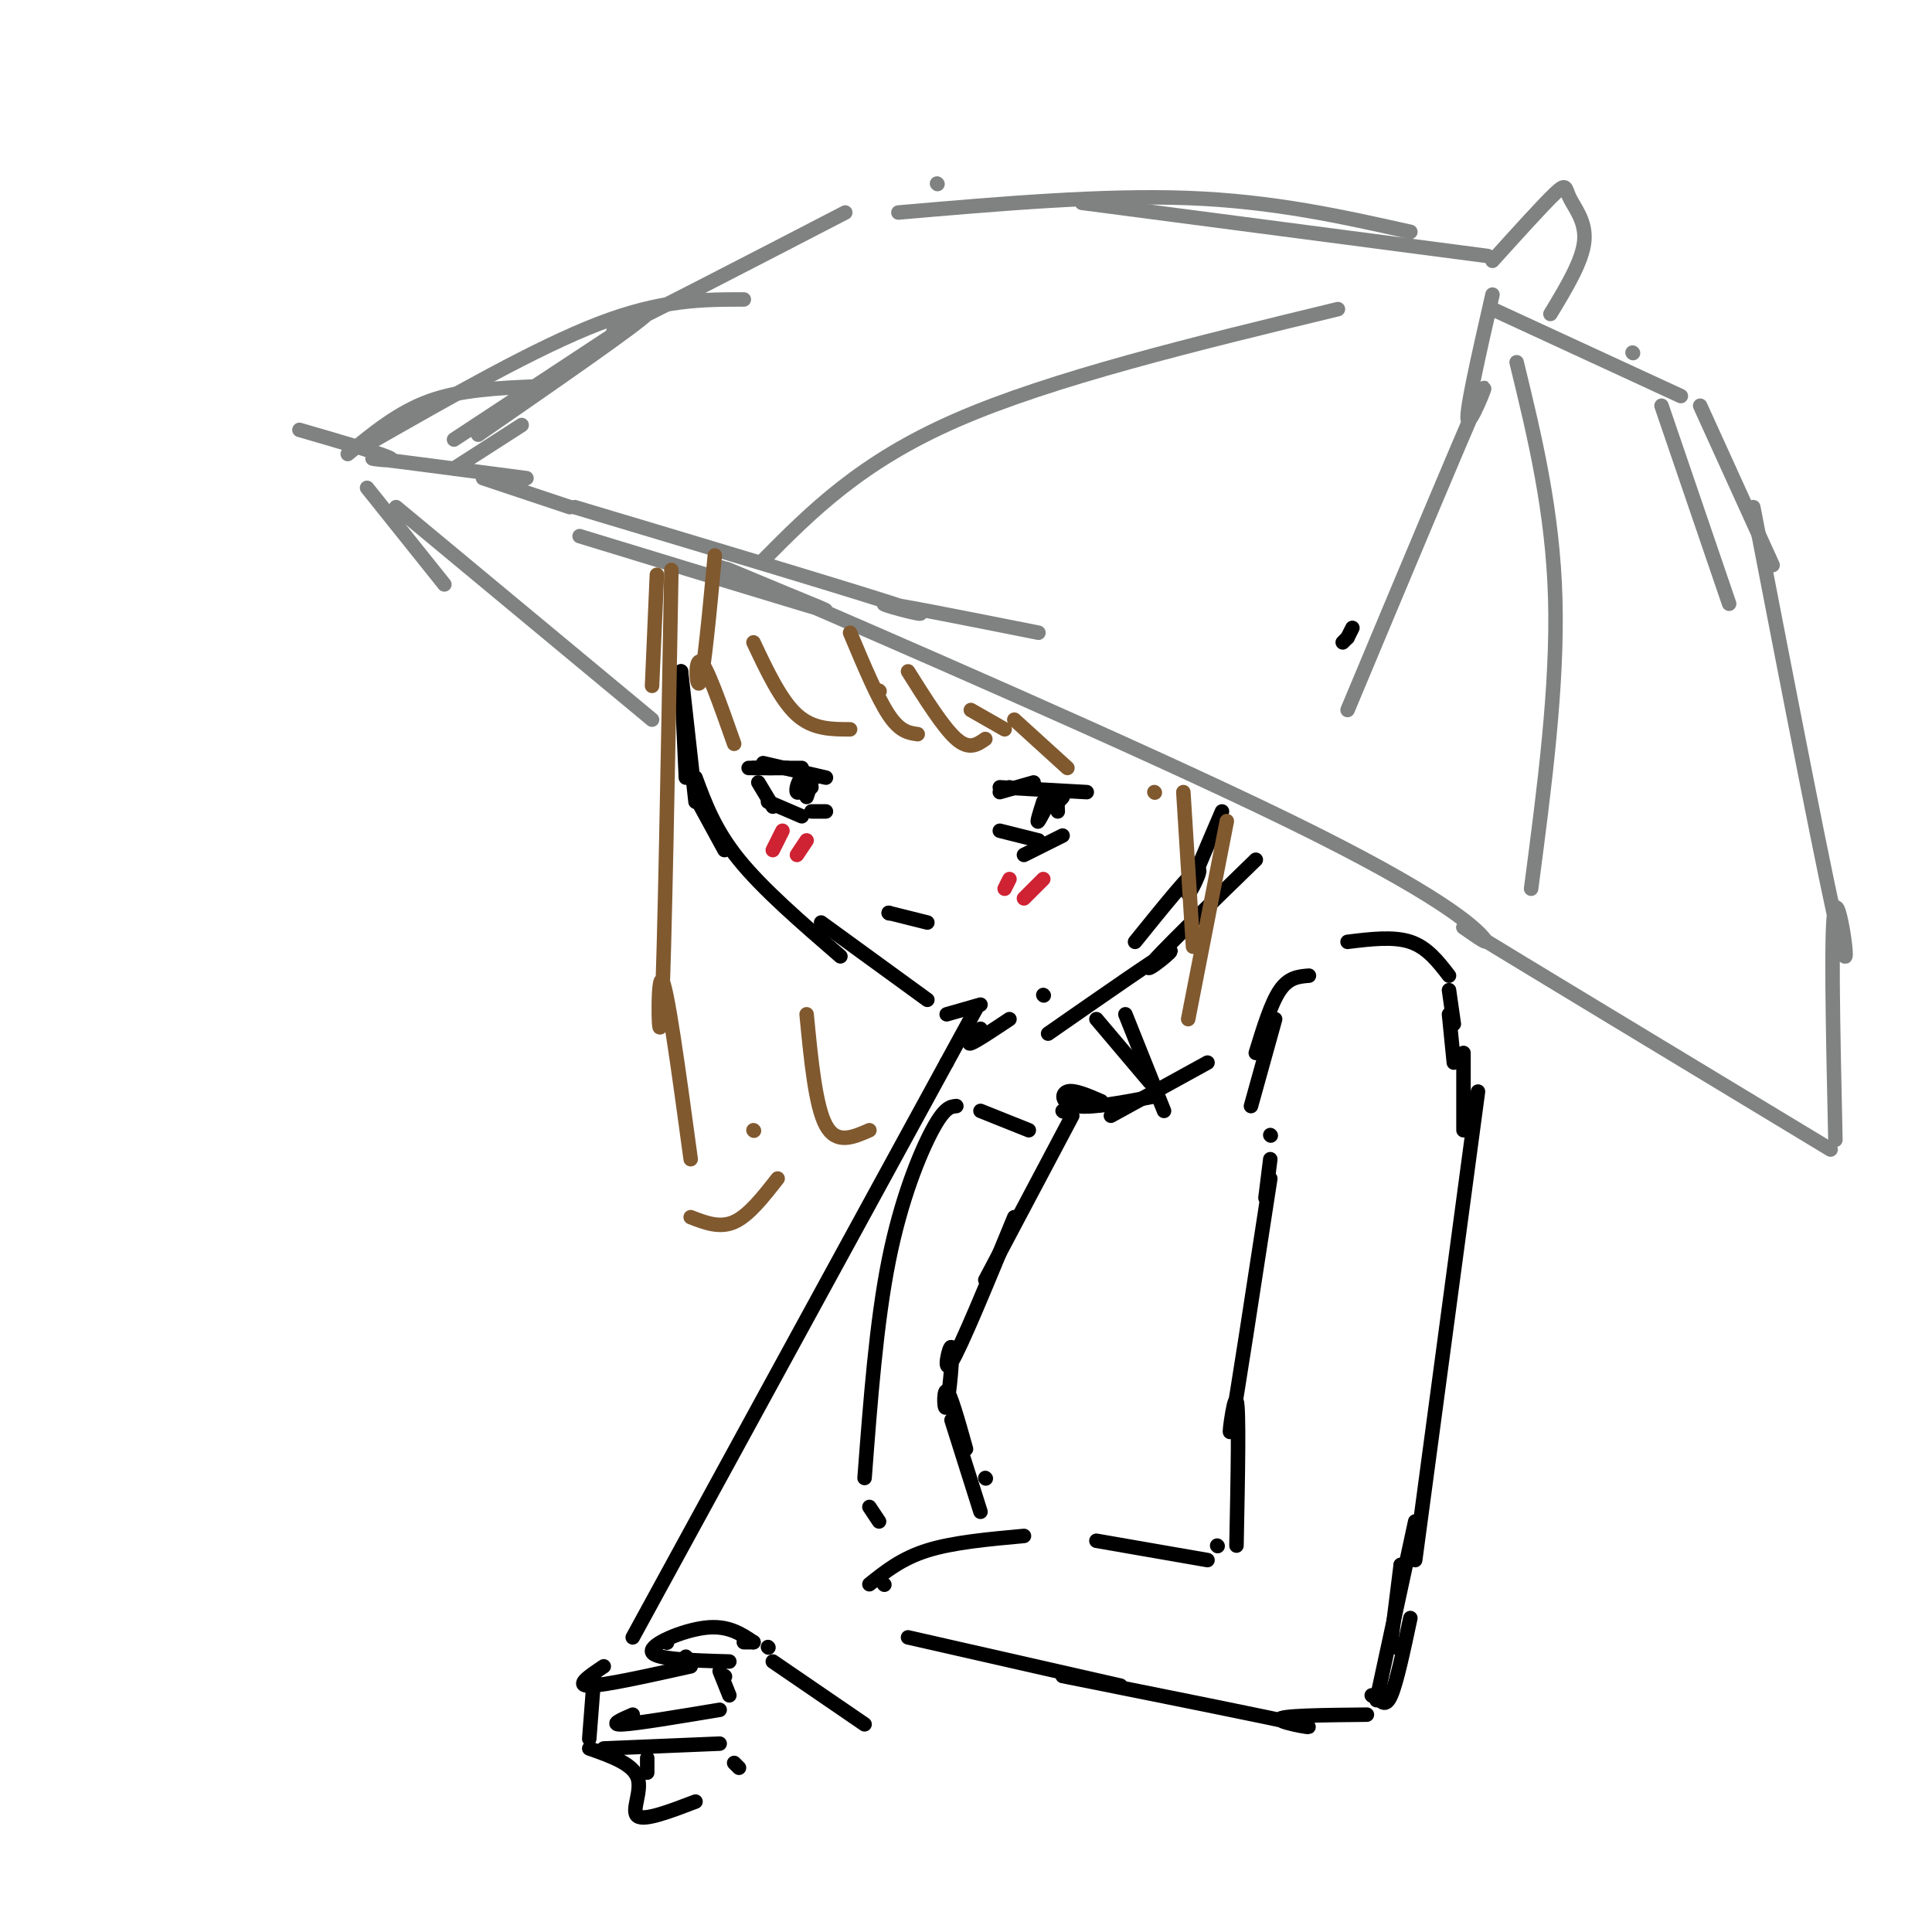<svg viewBox='0 0 400 400' version='1.1' xmlns='http://www.w3.org/2000/svg' xmlns:xlink='http://www.w3.org/1999/xlink'><g fill='none' stroke='rgb(0,0,0)' stroke-width='3' stroke-linecap='round' stroke-linejoin='round'><path d='M141,139c0.500,11.000 1.000,22.000 1,22c0.000,0.000 -0.500,-11.000 -1,-22'/><path d='M141,139c0.000,0.000 3.000,27.000 3,27'/><path d='M144,165c0.000,0.000 6.000,11.000 6,11'/><path d='M144,161c2.000,5.417 4.000,10.833 9,17c5.000,6.167 13.000,13.083 21,20'/><path d='M170,191c0.000,0.000 22.000,16.000 22,16'/><path d='M196,210c0.000,0.000 7.000,-2.000 7,-2'/><path d='M216,206c0.000,0.000 0.100,0.100 0.1,0.1'/><path d='M260,178c-10.289,10.000 -20.578,20.000 -22,22c-1.422,2.000 6.022,-4.000 4,-3c-2.022,1.000 -13.511,9.000 -25,17'/><path d='M209,211c-3.500,2.333 -7.000,4.667 -8,5c-1.000,0.333 0.500,-1.333 2,-3'/><path d='M253,168c-3.467,8.067 -6.933,16.133 -7,17c-0.067,0.867 3.267,-5.467 2,-5c-1.267,0.467 -7.133,7.733 -13,15'/><path d='M227,211c0.000,0.000 11.000,13.000 11,13'/><path d='M233,210c0.000,0.000 8.000,20.000 8,20'/><path d='M259,229c0.000,0.000 5.000,-18.000 5,-18'/><path d='M260,218c1.583,-5.167 3.167,-10.333 5,-13c1.833,-2.667 3.917,-2.833 6,-3'/><path d='M279,195c4.750,-0.583 9.500,-1.167 13,0c3.500,1.167 5.750,4.083 8,7'/><path d='M300,205c0.000,0.000 1.000,7.000 1,7'/><path d='M300,210c0.000,0.000 1.000,10.000 1,10'/><path d='M303,218c0.000,0.000 0.000,16.000 0,16'/><path d='M306,226c0.000,0.000 -13.000,97.000 -13,97'/><path d='M263,235c0.000,0.000 0.100,0.100 0.1,0.1'/><path d='M263,240c0.000,0.000 -1.000,8.000 -1,8'/><path d='M263,244c-3.489,22.756 -6.978,45.511 -8,51c-1.022,5.489 0.422,-6.289 1,-5c0.578,1.289 0.289,15.644 0,30'/><path d='M252,320c0.000,0.000 0.100,0.100 0.1,0.1'/><path d='M250,323c0.000,0.000 -23.000,-4.000 -23,-4'/><path d='M212,318c-7.333,0.667 -14.667,1.333 -20,3c-5.333,1.667 -8.667,4.333 -12,7'/><path d='M183,328c0.000,0.000 0.100,0.100 0.1,0.1'/><path d='M290,324c0.000,0.000 0.100,0.100 0.1,0.1'/><path d='M290,324c0.000,0.000 -2.000,16.000 -2,16'/><path d='M289,341c0.000,0.000 0.100,0.100 0.1,0.1'/><path d='M292,335c-1.417,6.667 -2.833,13.333 -4,16c-1.167,2.667 -2.083,1.333 -3,0'/><path d='M284,351c0.000,0.000 0.100,0.100 0.1,0.1'/><path d='M293,315c0.000,0.000 -8.000,37.000 -8,37'/><path d='M283,355c-9.133,0.089 -18.267,0.178 -18,1c0.267,0.822 9.933,2.378 4,1c-5.933,-1.378 -27.467,-5.689 -49,-10'/><path d='M232,349c0.000,0.000 -44.000,-10.000 -44,-10'/><path d='M228,228c-2.822,-1.222 -5.644,-2.444 -7,-2c-1.356,0.444 -1.244,2.556 2,3c3.244,0.444 9.622,-0.778 16,-2'/><path d='M250,220c0.000,0.000 -20.000,11.000 -20,11'/><path d='M220,230c0.000,0.000 0.100,0.100 0.1,0.1'/><path d='M222,231c0.000,0.000 -18.000,34.000 -18,34'/><path d='M210,252c-5.518,13.426 -11.037,26.852 -13,30c-1.963,3.148 -0.372,-3.981 0,-3c0.372,0.981 -0.477,10.072 -1,12c-0.523,1.928 -0.721,-3.306 0,-3c0.721,0.306 2.360,6.153 4,12'/><path d='M197,294c0.000,0.000 6.000,19.000 6,19'/><path d='M204,306c0.000,0.000 0.100,0.100 0.1,0.1'/><path d='M213,234c0.000,0.000 -10.000,-4.000 -10,-4'/><path d='M198,229c-1.222,0.111 -2.444,0.222 -5,5c-2.556,4.778 -6.444,14.222 -9,27c-2.556,12.778 -3.778,28.889 -5,45'/><path d='M182,315c0.000,0.000 -2.000,-3.000 -2,-3'/><path d='M179,357c0.000,0.000 -19.000,-13.000 -19,-13'/><path d='M159,341c0.000,0.000 0.100,0.100 0.1,0.1'/><path d='M156,340c0.000,0.000 -2.000,0.000 -2,0'/><path d='M156,340c-2.644,-1.778 -5.289,-3.556 -10,-3c-4.711,0.556 -11.489,3.444 -11,5c0.489,1.556 8.244,1.778 16,2'/><path d='M150,347c0.000,0.000 0.100,0.100 0.1,0.1'/><path d='M142,343c0.000,0.000 0.100,0.100 0.1,0.1'/><path d='M138,340c0.000,0.000 0.100,0.100 0.1,0.1'/><path d='M125,345c-3.000,2.000 -6.000,4.000 -3,4c3.000,0.000 12.000,-2.000 21,-4'/><path d='M149,346c0.000,0.000 2.000,5.000 2,5'/><path d='M131,355c-2.500,1.083 -5.000,2.167 -2,2c3.000,-0.167 11.500,-1.583 20,-3'/><path d='M125,362c0.000,0.000 24.000,-1.000 24,-1'/><path d='M134,367c0.000,0.000 0.000,-3.000 0,-3'/><path d='M123,347c0.000,0.000 -1.000,13.000 -1,13'/><path d='M122,362c4.489,1.578 8.978,3.156 10,6c1.022,2.844 -1.422,6.956 0,8c1.422,1.044 6.711,-0.978 12,-3'/><path d='M152,365c0.000,0.000 1.000,1.000 1,1'/><path d='M131,339c0.000,0.000 65.000,-119.000 65,-119'/><path d='M196,220c10.833,-19.833 5.417,-9.917 0,0'/><path d='M279,132c0.000,0.000 1.000,-2.000 1,-2'/><path d='M279,132c0.000,0.000 -1.000,1.000 -1,1'/></g>
<g fill='none' stroke='rgb(128,130,130)' stroke-width='3' stroke-linecap='round' stroke-linejoin='round'><path d='M119,105c30.400,9.111 60.800,18.222 69,21c8.200,2.778 -5.800,-0.778 -5,-1c0.800,-0.222 16.400,2.889 32,6'/><path d='M120,111c18.909,5.776 37.818,11.551 46,14c8.182,2.449 5.637,1.571 -3,-2c-8.637,-3.571 -23.367,-9.833 -3,-1c20.367,8.833 75.829,32.763 107,48c31.171,15.237 38.049,21.782 40,24c1.951,2.218 -1.024,0.109 -4,-2'/><path d='M303,192c12.000,7.333 44.000,26.667 76,46'/><path d='M118,105c0.000,0.000 -18.000,-6.000 -18,-6'/><path d='M94,97c0.000,0.000 14.000,-9.000 14,-9'/><path d='M94,91c0.000,0.000 41.000,-27.000 41,-27'/><path d='M99,90c16.489,-11.422 32.978,-22.844 35,-25c2.022,-2.156 -10.422,4.956 -6,3c4.422,-1.956 25.711,-12.978 47,-24'/><path d='M194,38c0.000,0.000 0.100,0.100 0.1,0.1'/><path d='M186,44c21.167,-1.833 42.333,-3.667 60,-3c17.667,0.667 31.833,3.833 46,7'/><path d='M224,42c0.000,0.000 84.000,11.000 84,11'/><path d='M338,73c0.000,0.000 0.100,0.100 0.1,0.1'/><path d='M344,84c0.000,0.000 14.000,41.000 14,41'/><path d='M309,64c0.000,0.000 39.000,18.000 39,18'/><path d='M352,84c0.000,0.000 15.000,33.000 15,33'/><path d='M363,105c7.711,39.844 15.422,79.689 18,90c2.578,10.311 0.022,-8.911 -1,-7c-1.022,1.911 -0.511,24.956 0,48'/><path d='M309,54c5.286,-5.851 10.571,-11.702 13,-14c2.429,-2.298 2.000,-1.042 3,1c1.000,2.042 3.429,4.869 3,9c-0.429,4.131 -3.714,9.565 -7,15'/><path d='M109,99c-13.844,-1.822 -27.689,-3.644 -31,-4c-3.311,-0.356 3.911,0.756 3,0c-0.911,-0.756 -9.956,-3.378 -19,-6'/><path d='M76,101c0.000,0.000 16.000,20.000 16,20'/><path d='M82,105c0.000,0.000 53.000,44.000 53,44'/><path d='M72,94c5.250,-4.333 10.500,-8.667 17,-11c6.500,-2.333 14.250,-2.667 22,-3'/><path d='M76,92c17.500,-10.000 35.000,-20.000 48,-25c13.000,-5.000 21.500,-5.000 30,-5'/><path d='M158,116c10.083,-10.167 20.167,-20.333 40,-29c19.833,-8.667 49.417,-15.833 79,-23'/><path d='M309,61c-2.933,12.844 -5.867,25.689 -5,26c0.867,0.311 5.533,-11.911 2,-4c-3.533,7.911 -15.267,35.956 -27,64'/><path d='M314,75c3.750,15.417 7.500,30.833 8,49c0.500,18.167 -2.250,39.083 -5,60'/></g>
<g fill='none' stroke='rgb(129,89,47)' stroke-width='3' stroke-linecap='round' stroke-linejoin='round'><path d='M148,115c-1.111,11.800 -2.222,23.600 -3,26c-0.778,2.400 -1.222,-4.600 0,-4c1.222,0.600 4.111,8.800 7,17'/><path d='M156,133c2.833,6.000 5.667,12.000 9,15c3.333,3.000 7.167,3.000 11,3'/><path d='M182,143c0.000,0.000 0.100,0.100 0.1,0.1'/><path d='M136,119c0.000,0.000 -1.000,23.000 -1,23'/><path d='M139,118c-0.711,39.911 -1.422,79.822 -2,91c-0.578,11.178 -1.022,-6.378 0,-6c1.022,0.378 3.511,18.689 6,37'/><path d='M143,252c3.000,1.167 6.000,2.333 9,1c3.000,-1.333 6.000,-5.167 9,-9'/><path d='M156,234c0.000,0.000 0.100,0.100 0.1,0.1'/><path d='M167,210c0.917,9.500 1.833,19.000 4,23c2.167,4.000 5.583,2.500 9,1'/><path d='M239,164c0.000,0.000 0.100,0.100 0.1,0.1'/><path d='M245,164c0.000,0.000 2.000,32.000 2,32'/><path d='M254,170c0.000,0.000 -8.000,41.000 -8,41'/></g>
<g fill='none' stroke='rgb(0,0,0)' stroke-width='3' stroke-linecap='round' stroke-linejoin='round'><path d='M159,159c0.000,0.000 1.000,0.000 1,0'/><path d='M156,159c0.000,0.000 7.000,0.000 7,0'/><path d='M155,159c0.000,0.000 11.000,0.000 11,0'/><path d='M158,158c0.000,0.000 13.000,3.000 13,3'/><path d='M157,162c0.000,0.000 3.000,5.000 3,5'/><path d='M159,166c0.000,0.000 7.000,3.000 7,3'/><path d='M171,168c0.000,0.000 -3.000,0.000 -3,0'/><path d='M209,163c0.000,0.000 0.100,0.100 0.1,0.1'/><path d='M207,164c0.000,0.000 7.000,-2.000 7,-2'/><path d='M207,163c0.000,0.000 18.000,1.000 18,1'/><path d='M207,172c0.000,0.000 8.000,2.000 8,2'/><path d='M220,173c0.000,0.000 -8.000,4.000 -8,4'/><path d='M184,189c0.000,0.000 0.100,0.100 0.1,0.1'/><path d='M184,189c0.000,0.000 8.000,2.000 8,2'/><path d='M216,166c-0.733,2.311 -1.467,4.622 -1,4c0.467,-0.622 2.133,-4.178 3,-5c0.867,-0.822 0.933,1.089 1,3'/><path d='M217,167c1.417,-1.000 2.833,-2.000 3,-2c0.167,0.000 -0.917,1.000 -2,2'/><path d='M168,162c0.000,0.000 -1.000,3.000 -1,3'/><path d='M168,162c-1.333,1.222 -2.667,2.444 -3,2c-0.333,-0.444 0.333,-2.556 1,-3c0.667,-0.444 1.333,0.778 2,2'/></g>
<g fill='none' stroke='rgb(207,34,51)' stroke-width='3' stroke-linecap='round' stroke-linejoin='round'><path d='M162,172c0.000,0.000 -2.000,4.000 -2,4'/><path d='M167,174c0.000,0.000 -2.000,3.000 -2,3'/><path d='M209,182c0.000,0.000 -1.000,2.000 -1,2'/><path d='M216,182c0.000,0.000 -4.000,4.000 -4,4'/></g>
<g fill='none' stroke='rgb(129,89,47)' stroke-width='3' stroke-linecap='round' stroke-linejoin='round'><path d='M176,131c2.833,6.750 5.667,13.500 8,17c2.333,3.500 4.167,3.750 6,4'/><path d='M188,139c3.667,5.833 7.333,11.667 10,14c2.667,2.333 4.333,1.167 6,0'/><path d='M201,147c0.000,0.000 7.000,4.000 7,4'/><path d='M210,149c0.000,0.000 11.000,10.000 11,10'/></g>
</svg>